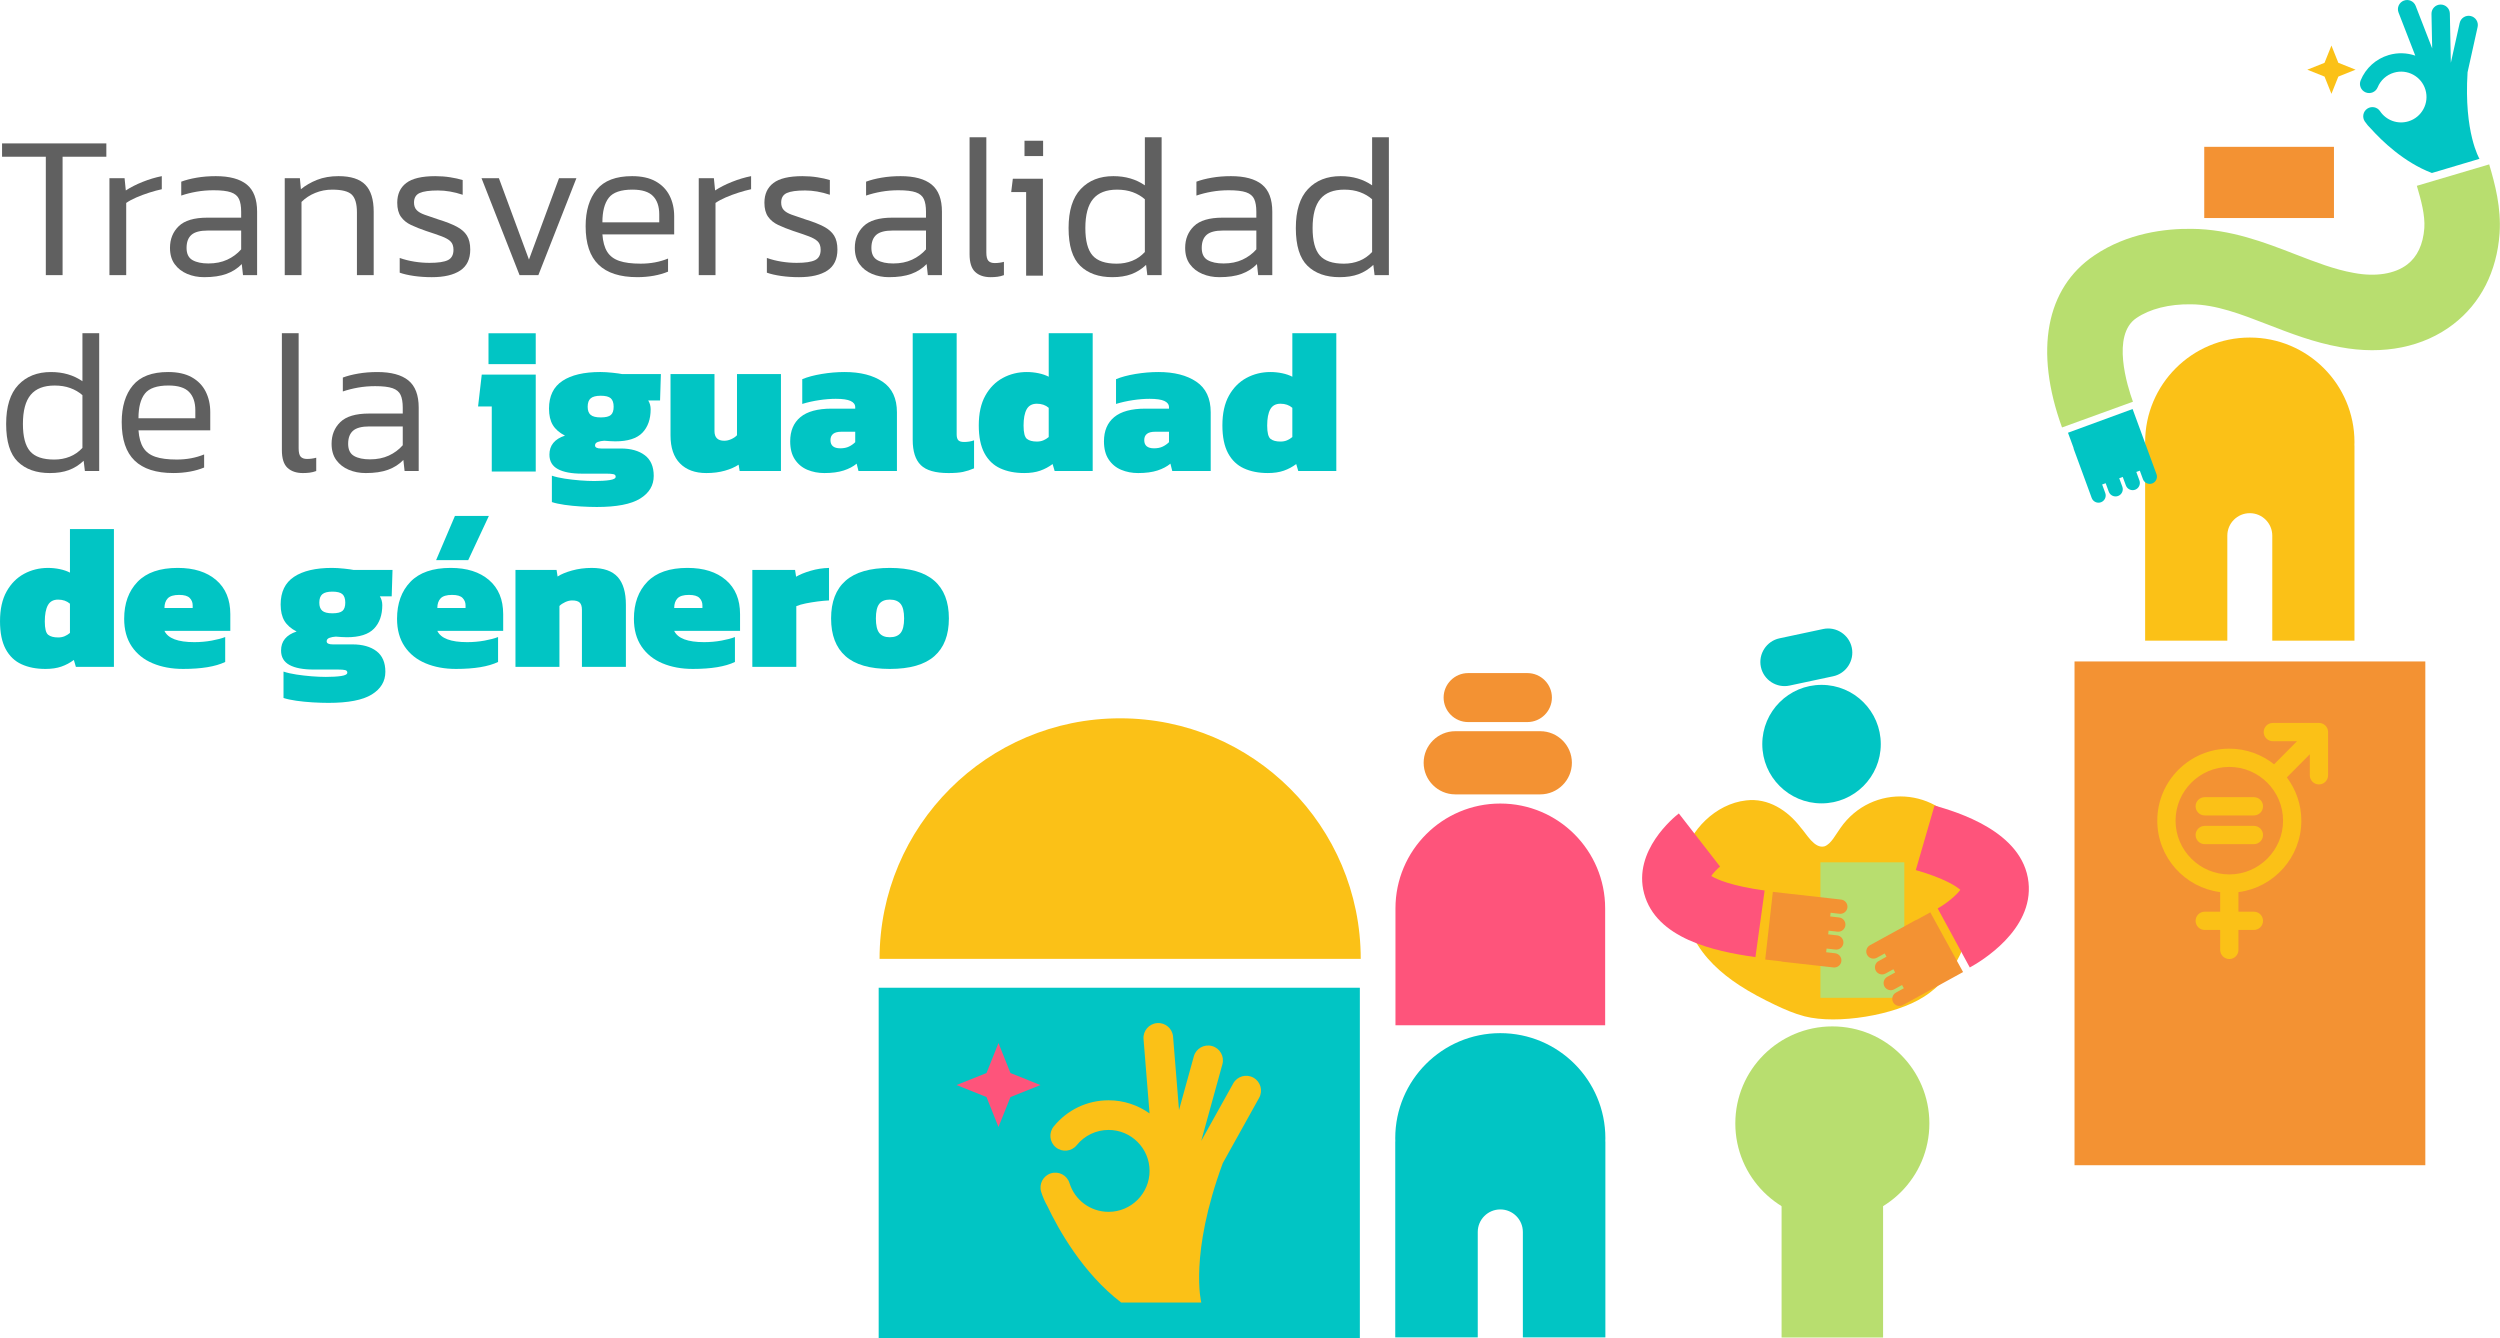 <svg xmlns="http://www.w3.org/2000/svg" xmlns:svg="http://www.w3.org/2000/svg" id="svg1" width="353.783" height="189.38" viewBox="0 0 353.783 189.38"><defs id="defs1"><clipPath clipPathUnits="userSpaceOnUse" id="clipPath111"><path d="M 0.504,0 H 612.283 V 858.898 H 0.504 Z" transform="translate(-283.546,-235.829)" id="path111"></path></clipPath><clipPath clipPathUnits="userSpaceOnUse" id="clipPath113"><path d="M 0.504,0 H 612.283 V 858.898 H 0.504 Z" transform="translate(-290.298,-235.829)" id="path113"></path></clipPath><clipPath clipPathUnits="userSpaceOnUse" id="clipPath115"><path d="M 0.504,0 H 612.283 V 858.898 H 0.504 Z" transform="translate(-300.805,-237.067)" id="path115"></path></clipPath><clipPath clipPathUnits="userSpaceOnUse" id="clipPath117"><path d="M 0.504,0 H 612.283 V 858.898 H 0.504 Z" transform="translate(-308.903,-235.829)" id="path117"></path></clipPath><clipPath clipPathUnits="userSpaceOnUse" id="clipPath119"><path d="M 0.504,0 H 612.283 V 858.898 H 0.504 Z" transform="translate(-324.512,-235.612)" id="path119"></path></clipPath><clipPath clipPathUnits="userSpaceOnUse" id="clipPath121"><path d="M 0.504,0 H 612.283 V 858.898 H 0.504 Z" transform="translate(-333.826,-235.829)" id="path121"></path></clipPath><clipPath clipPathUnits="userSpaceOnUse" id="clipPath123"><path d="M 0.504,0 H 612.283 V 858.898 H 0.504 Z" transform="translate(-342.618,-241.43)" id="path123"></path></clipPath><clipPath clipPathUnits="userSpaceOnUse" id="clipPath125"><path d="M 0.504,0 H 612.283 V 858.898 H 0.504 Z" transform="translate(-352.843,-235.829)" id="path125"></path></clipPath><clipPath clipPathUnits="userSpaceOnUse" id="clipPath127"><path d="M 0.504,0 H 612.283 V 858.898 H 0.504 Z" transform="translate(-363.482,-235.612)" id="path127"></path></clipPath><clipPath clipPathUnits="userSpaceOnUse" id="clipPath129"><path d="M 0.504,0 H 612.283 V 858.898 H 0.504 Z" transform="translate(-373.49,-237.067)" id="path129"></path></clipPath><clipPath clipPathUnits="userSpaceOnUse" id="clipPath131"><path d="M 0.504,0 H 612.283 V 858.898 H 0.504 Z" transform="translate(-383.823,-235.612)" id="path131"></path></clipPath><clipPath clipPathUnits="userSpaceOnUse" id="clipPath133"><path d="M 0.504,0 H 612.283 V 858.898 H 0.504 Z" transform="translate(2.5000001e-7,-3.5000001e-5)" id="path133"></path></clipPath><clipPath clipPathUnits="userSpaceOnUse" id="clipPath135"><path d="M 0.504,0 H 612.283 V 858.898 H 0.504 Z" transform="translate(-397.196,-237.045)" id="path135"></path></clipPath><clipPath clipPathUnits="userSpaceOnUse" id="clipPath137"><path d="M 0.504,0 H 612.283 V 858.898 H 0.504 Z" transform="translate(-408.551,-237.067)" id="path137"></path></clipPath><clipPath clipPathUnits="userSpaceOnUse" id="clipPath139"><path d="M 0.504,0 H 612.283 V 858.898 H 0.504 Z" transform="translate(-421.316,-237.045)" id="path139"></path></clipPath><clipPath clipPathUnits="userSpaceOnUse" id="clipPath141"><path d="M 0.504,0 H 612.283 V 858.898 H 0.504 Z" transform="translate(-284.436,-216.254)" id="path141"></path></clipPath><clipPath clipPathUnits="userSpaceOnUse" id="clipPath143"><path d="M 0.504,0 H 612.283 V 858.898 H 0.504 Z" transform="translate(-293.38,-220.64)" id="path143"></path></clipPath><clipPath clipPathUnits="userSpaceOnUse" id="clipPath145"><path d="M 0.504,0 H 612.283 V 858.898 H 0.504 Z" transform="translate(-310.835,-214.822)" id="path145"></path></clipPath><clipPath clipPathUnits="userSpaceOnUse" id="clipPath147"><path d="M 0.504,0 H 612.283 V 858.898 H 0.504 Z" transform="translate(-317.956,-216.276)" id="path147"></path></clipPath><clipPath clipPathUnits="userSpaceOnUse" id="clipPath149"><path d="M 0.504,0 H 612.283 V 858.898 H 0.504 Z" transform="translate(2.5000001e-7,-3.5000001e-5)" id="path149"></path></clipPath><clipPath clipPathUnits="userSpaceOnUse" id="clipPath151"><path d="M 0.504,0 H 612.283 V 858.898 H 0.504 Z" transform="translate(-342.444,-220.727)" id="path151"></path></clipPath><clipPath clipPathUnits="userSpaceOnUse" id="clipPath153"><path d="M 0.504,0 H 612.283 V 858.898 H 0.504 Z" transform="translate(-353.646,-214.822)" id="path153"></path></clipPath><clipPath clipPathUnits="userSpaceOnUse" id="clipPath155"><path d="M 0.504,0 H 612.283 V 858.898 H 0.504 Z" transform="translate(-367.866,-217.448)" id="path155"></path></clipPath><clipPath clipPathUnits="userSpaceOnUse" id="clipPath157"><path d="M 0.504,0 H 612.283 V 858.898 H 0.504 Z" transform="translate(-379.351,-214.822)" id="path157"></path></clipPath><clipPath clipPathUnits="userSpaceOnUse" id="clipPath159"><path d="M 0.504,0 H 612.283 V 858.898 H 0.504 Z" transform="translate(-388.729,-218.165)" id="path159"></path></clipPath><clipPath clipPathUnits="userSpaceOnUse" id="clipPath161"><path d="M 0.504,0 H 612.283 V 858.898 H 0.504 Z" transform="translate(-401.169,-217.448)" id="path161"></path></clipPath><clipPath clipPathUnits="userSpaceOnUse" id="clipPath163"><path d="M 0.504,0 H 612.283 V 858.898 H 0.504 Z" transform="translate(-414.586,-218.165)" id="path163"></path></clipPath><clipPath clipPathUnits="userSpaceOnUse" id="clipPath165"><path d="M 0.504,0 H 612.283 V 858.898 H 0.504 Z" transform="translate(-284.848,-197.375)" id="path165"></path></clipPath><clipPath clipPathUnits="userSpaceOnUse" id="clipPath167"><path d="M 0.504,0 H 612.283 V 858.898 H 0.504 Z" transform="translate(-296.137,-200.501)" id="path167"></path></clipPath><clipPath clipPathUnits="userSpaceOnUse" id="clipPath169"><path d="M 0.504,0 H 612.283 V 858.898 H 0.504 Z" transform="translate(-313.961,-199.936)" id="path169"></path></clipPath><clipPath clipPathUnits="userSpaceOnUse" id="clipPath171"><path d="M 0.504,0 H 612.283 V 858.898 H 0.504 Z" transform="translate(-325.098,-200.501)" id="path171"></path></clipPath><clipPath clipPathUnits="userSpaceOnUse" id="clipPath173"><path d="M 0.504,0 H 612.283 V 858.898 H 0.504 Z" transform="translate(-333.391,-194.248)" id="path173"></path></clipPath><clipPath clipPathUnits="userSpaceOnUse" id="clipPath175"><path d="M 0.504,0 H 612.283 V 858.898 H 0.504 Z" transform="translate(-350.238,-200.501)" id="path175"></path></clipPath><clipPath clipPathUnits="userSpaceOnUse" id="clipPath177"><path d="M 0.504,0 H 612.283 V 858.898 H 0.504 Z" transform="translate(-358.531,-194.248)" id="path177"></path></clipPath><clipPath clipPathUnits="userSpaceOnUse" id="clipPath179"><path d="M 0.504,0 H 612.283 V 858.898 H 0.504 Z" transform="translate(-373.121,-197.396)" id="path179"></path></clipPath><clipPath clipPathUnits="userSpaceOnUse" id="clipPath181"><path d="M 0.504,0 H 612.283 V 858.898 H 0.504 Z" transform="translate(-449.068,-144.225)" id="path181"></path></clipPath><clipPath clipPathUnits="userSpaceOnUse" id="clipPath183"><path d="M 0.504,0 H 612.283 V 858.898 H 0.504 Z" transform="translate(-440.795,-188.393)" id="path183"></path></clipPath><clipPath clipPathUnits="userSpaceOnUse" id="clipPath185"><path d="M 0.504,0 H 612.283 V 858.898 H 0.504 Z" transform="translate(-449.046,-156.213)" id="path185"></path></clipPath><clipPath clipPathUnits="userSpaceOnUse" id="clipPath187"><path d="M 0.504,0 H 612.283 V 858.898 H 0.504 Z" transform="translate(-442.163,-180.719)" id="path187"></path></clipPath><clipPath clipPathUnits="userSpaceOnUse" id="clipPath189"><path d="M 0.504,0 H 612.283 V 858.898 H 0.504 Z" transform="translate(-478.543,-123.07)" id="path189"></path></clipPath><clipPath clipPathUnits="userSpaceOnUse" id="clipPath191"><path d="M 0.504,0 H 612.283 V 858.898 H 0.504 Z" transform="translate(-487.222,-176.314)" id="path191"></path></clipPath><clipPath clipPathUnits="userSpaceOnUse" id="clipPath193"><path d="M 0.504,0 H 612.283 V 858.898 H 0.504 Z" transform="translate(-478.299,-186.052)" id="path193"></path></clipPath><clipPath clipPathUnits="userSpaceOnUse" id="clipPath195"><path d="M 0.504,0 H 612.283 V 858.898 H 0.504 Z" transform="translate(-473.249,-193.255)" id="path195"></path></clipPath><clipPath clipPathUnits="userSpaceOnUse" id="clipPath197"><path d="M 0.504,0 H 612.283 V 858.898 H 0.504 Z" transform="translate(2.5000001e-7,-3.5000001e-5)" id="path197"></path></clipPath><clipPath clipPathUnits="userSpaceOnUse" id="clipPath199"><path d="M 0.504,0 H 612.283 V 858.898 H 0.504 Z" transform="translate(-473.277,-162.349)" id="path199"></path></clipPath><clipPath clipPathUnits="userSpaceOnUse" id="clipPath201"><path d="M 0.504,0 H 612.283 V 858.898 H 0.504 Z" transform="translate(-459.945,-172.321)" id="path201"></path></clipPath><clipPath clipPathUnits="userSpaceOnUse" id="clipPath203"><path d="M 0.504,0 H 612.283 V 858.898 H 0.504 Z" transform="translate(-486.961,-170.357)" id="path203"></path></clipPath><clipPath clipPathUnits="userSpaceOnUse" id="clipPath205"><path d="M 0.504,0 H 612.283 V 858.898 H 0.504 Z" transform="translate(-477.152,-164.709)" id="path205"></path></clipPath><clipPath clipPathUnits="userSpaceOnUse" id="clipPath207"><path d="M 0.504,0 H 612.283 V 858.898 H 0.504 Z" transform="translate(-483.457,-145.795)" id="path207"></path></clipPath><clipPath clipPathUnits="userSpaceOnUse" id="clipPath209"><path d="M 0.504,0 H 612.283 V 858.898 H 0.504 Z" transform="translate(2.5000001e-7,-3.5000001e-5)" id="path209"></path></clipPath><clipPath clipPathUnits="userSpaceOnUse" id="clipPath211"><path d="M 0.504,0 H 612.283 V 858.898 H 0.504 Z" transform="translate(2.5000001e-7,-3.5000001e-5)" id="path211"></path></clipPath><clipPath clipPathUnits="userSpaceOnUse" id="clipPath213"><path d="M 0.504,0 H 612.283 V 858.898 H 0.504 Z" transform="translate(-372.034,-163.257)" id="path213"></path></clipPath><clipPath clipPathUnits="userSpaceOnUse" id="clipPath215"><path d="M 0.504,0 H 612.283 V 858.898 H 0.504 Z" transform="translate(-412.322,-148.513)" id="path215"></path></clipPath><clipPath clipPathUnits="userSpaceOnUse" id="clipPath217"><path d="M 0.504,0 H 612.283 V 858.898 H 0.504 Z" transform="translate(-528.575,-218.095)" id="path217"></path></clipPath><clipPath clipPathUnits="userSpaceOnUse" id="clipPath219"><path d="M 0.504,0 H 612.283 V 858.898 H 0.504 Z" transform="translate(2.5000001e-7,-3.5000001e-5)" id="path219"></path></clipPath><clipPath clipPathUnits="userSpaceOnUse" id="clipPath221"><path d="M 0.504,0 H 612.283 V 858.898 H 0.504 Z" transform="translate(-497.535,-219.661)" id="path221"></path></clipPath><clipPath clipPathUnits="userSpaceOnUse" id="clipPath223"><path d="M 0.504,0 H 612.283 V 858.898 H 0.504 Z" transform="translate(-500.685,-212.178)" id="path223"></path></clipPath><clipPath clipPathUnits="userSpaceOnUse" id="clipPath225"><path d="M 0.504,0 H 612.283 V 858.898 H 0.504 Z" transform="translate(-541.644,-262.168)" id="path225"></path></clipPath><clipPath clipPathUnits="userSpaceOnUse" id="clipPath227"><path d="M 0.504,0 H 612.283 V 858.898 H 0.504 Z" transform="translate(-526.861,-258.365)" id="path227"></path></clipPath><clipPath clipPathUnits="userSpaceOnUse" id="clipPath229"><path d="M 0.504,0 H 612.283 V 858.898 H 0.504 Z" transform="translate(-517.9,-180.423)" id="path229"></path></clipPath><clipPath clipPathUnits="userSpaceOnUse" id="clipPath231"><path d="M 0.504,0 H 612.283 V 858.898 H 0.504 Z" transform="translate(-517.9,-177.375)" id="path231"></path></clipPath><clipPath clipPathUnits="userSpaceOnUse" id="clipPath233"><path d="M 0.504,0 H 612.283 V 858.898 H 0.504 Z" transform="translate(-515.29,-172.223)" id="path233"></path></clipPath><clipPath clipPathUnits="userSpaceOnUse" id="clipPath235"><path d="M 0.504,0 H 612.283 V 858.898 H 0.504 Z" transform="translate(-385.928,-151.142)" id="path235"></path></clipPath></defs><g id="layer-MC0" transform="translate(-360.238,-780.486)"><path id="path110" d="m 0,0 v 12.57 h -4.646 v 1.411 H 6.426 V 12.57 H 1.78 V 0 Z" style="fill:#606060;fill-opacity:1;fill-rule:nonzero;stroke:none" transform="matrix(1.333,0,0,-1.333,366.722,819.42)" clip-path="url(#clipPath111)"></path><path id="path112" d="M 0,0 V 10.291 H 1.607 L 1.737,8.988 C 2.243,9.321 2.84,9.625 3.528,9.9 c 0.687,0.275 1.364,0.477 2.03,0.608 V 9.118 C 5.152,9.031 4.711,8.912 4.233,8.76 3.756,8.608 3.3,8.438 2.866,8.25 2.432,8.062 2.07,7.866 1.78,7.664 V 0 Z" style="fill:#606060;fill-opacity:1;fill-rule:nonzero;stroke:none" transform="matrix(1.333,0,0,-1.333,375.725,819.42)" clip-path="url(#clipPath113)"></path><path id="path114" d="m 0,0 c 0.752,0 1.418,0.134 1.997,0.402 0.579,0.267 1.071,0.633 1.477,1.096 v 1.997 h -3.539 c -0.811,0 -1.39,-0.152 -1.737,-0.456 -0.347,-0.304 -0.521,-0.767 -0.521,-1.389 0,-0.623 0.21,-1.053 0.63,-1.292 C -1.274,0.119 -0.709,0 0,0 m -0.456,-1.455 c -0.651,0 -1.252,0.116 -1.802,0.348 -0.55,0.231 -0.991,0.575 -1.324,1.031 -0.333,0.456 -0.5,1.031 -0.5,1.726 0,0.941 0.312,1.711 0.934,2.312 0.622,0.601 1.635,0.901 3.039,0.901 h 3.583 v 0.63 C 3.474,6.057 3.398,6.506 3.246,6.839 3.094,7.171 2.808,7.41 2.388,7.555 1.968,7.7 1.353,7.772 0.543,7.772 -0.08,7.772 -0.68,7.721 -1.259,7.62 -1.838,7.519 -2.381,7.381 -2.887,7.208 v 1.476 c 0.463,0.174 1.009,0.315 1.639,0.423 C -0.619,9.216 0.058,9.27 0.782,9.27 2.243,9.27 3.34,8.973 4.071,8.38 4.801,7.786 5.167,6.824 5.167,5.493 V -1.238 H 3.669 l -0.13,1.173 C 3.09,-0.529 2.547,-0.876 1.91,-1.107 1.273,-1.339 0.485,-1.455 -0.456,-1.455" style="fill:#606060;fill-opacity:1;fill-rule:nonzero;stroke:none" transform="matrix(1.333,0,0,-1.333,389.735,817.77)" clip-path="url(#clipPath115)"></path><path id="path116" d="M 0,0 V 10.291 H 1.607 L 1.715,9.118 c 0.492,0.405 1.067,0.738 1.726,0.999 0.658,0.26 1.415,0.391 2.269,0.391 1.302,0 2.25,-0.304 2.844,-0.912 C 9.147,8.988 9.444,8.033 9.444,6.73 V 0 H 7.664 V 6.665 C 7.664,7.562 7.483,8.188 7.121,8.543 6.759,8.897 6.064,9.075 5.037,9.075 4.4,9.075 3.799,8.959 3.235,8.727 2.67,8.496 2.185,8.177 1.78,7.772 V 0 Z" style="fill:#606060;fill-opacity:1;fill-rule:nonzero;stroke:none" transform="matrix(1.333,0,0,-1.333,400.532,819.42)" clip-path="url(#clipPath117)"></path><path id="path118" d="m 0,0 c -0.666,0 -1.299,0.043 -1.9,0.13 -0.6,0.087 -1.103,0.203 -1.508,0.348 v 1.563 c 0.491,-0.174 1.009,-0.304 1.552,-0.391 0.543,-0.087 1.082,-0.13 1.617,-0.13 0.912,0 1.563,0.097 1.954,0.293 0.391,0.195 0.586,0.561 0.586,1.096 0,0.391 -0.105,0.687 -0.315,0.89 C 1.777,4.002 1.458,4.183 1.031,4.342 0.604,4.501 0.058,4.689 -0.608,4.906 c -0.594,0.203 -1.122,0.413 -1.585,0.63 -0.463,0.217 -0.825,0.51 -1.085,0.879 -0.261,0.369 -0.391,0.865 -0.391,1.487 0,0.912 0.318,1.61 0.955,2.096 0.637,0.484 1.664,0.727 3.083,0.727 0.55,0 1.078,-0.04 1.585,-0.12 0.506,-0.079 0.948,-0.177 1.324,-0.293 V 8.749 C 2.366,9.053 1.491,9.205 0.651,9.205 c -0.897,0 -1.545,-0.09 -1.943,-0.271 -0.398,-0.181 -0.597,-0.518 -0.597,-1.01 0,-0.333 0.09,-0.597 0.272,-0.792 0.18,-0.196 0.463,-0.362 0.846,-0.5 C -0.387,6.495 0.109,6.325 0.716,6.122 1.512,5.876 2.156,5.623 2.649,5.362 3.141,5.102 3.502,4.783 3.734,4.407 3.965,4.031 4.081,3.539 4.081,2.931 4.081,1.918 3.727,1.176 3.018,0.706 2.308,0.235 1.303,0 0,0" style="fill:#606060;fill-opacity:1;fill-rule:nonzero;stroke:none" transform="matrix(1.333,0,0,-1.333,421.344,819.71)" clip-path="url(#clipPath119)"></path><path id="path120" d="m 0,0 -4.038,10.291 h 1.845 L 0.999,1.65 4.19,10.291 H 6.035 L 1.997,0 Z" style="fill:#606060;fill-opacity:1;fill-rule:nonzero;stroke:none" transform="matrix(1.333,0,0,-1.333,433.762,819.42)" clip-path="url(#clipPath121)"></path><path id="path122" d="M 0,0 H 6.035 V 0.847 C 6.035,1.686 5.815,2.334 5.373,2.79 4.932,3.246 4.204,3.474 3.191,3.474 1.961,3.474 1.121,3.184 0.673,2.605 0.224,2.026 0,1.158 0,0 m 3.712,-5.818 c -1.838,0 -3.213,0.441 -4.124,1.324 -0.912,0.883 -1.368,2.243 -1.368,4.081 0,1.65 0.394,2.949 1.183,3.897 0.789,0.948 2.037,1.422 3.745,1.422 1.013,0 1.849,-0.184 2.507,-0.553 C 6.314,3.984 6.806,3.477 7.132,2.833 7.457,2.189 7.62,1.462 7.62,0.651 V -1.281 H 0 c 0.058,-0.781 0.228,-1.397 0.51,-1.845 0.282,-0.449 0.709,-0.771 1.281,-0.966 0.572,-0.196 1.328,-0.293 2.269,-0.293 1.056,0 2.026,0.18 2.909,0.542 V -5.232 C 6.52,-5.42 6.017,-5.565 5.46,-5.666 4.903,-5.767 4.32,-5.818 3.712,-5.818" style="fill:#606060;fill-opacity:1;fill-rule:nonzero;stroke:none" transform="matrix(1.333,0,0,-1.333,445.486,811.952)" clip-path="url(#clipPath123)"></path><path id="path124" d="M 0,0 V 10.291 H 1.607 L 1.737,8.988 C 2.243,9.321 2.84,9.625 3.528,9.9 c 0.687,0.275 1.364,0.477 2.03,0.608 V 9.118 C 5.152,9.031 4.711,8.912 4.233,8.76 3.756,8.608 3.3,8.438 2.866,8.25 2.432,8.062 2.07,7.866 1.78,7.664 V 0 Z" style="fill:#606060;fill-opacity:1;fill-rule:nonzero;stroke:none" transform="matrix(1.333,0,0,-1.333,459.119,819.42)" clip-path="url(#clipPath125)"></path><path id="path126" d="m 0,0 c -0.666,0 -1.299,0.043 -1.9,0.13 -0.6,0.087 -1.103,0.203 -1.508,0.348 v 1.563 c 0.491,-0.174 1.009,-0.304 1.552,-0.391 0.543,-0.087 1.082,-0.13 1.617,-0.13 0.912,0 1.563,0.097 1.954,0.293 0.391,0.195 0.586,0.561 0.586,1.096 0,0.391 -0.105,0.687 -0.314,0.89 C 1.776,4.002 1.458,4.183 1.031,4.342 0.604,4.501 0.058,4.689 -0.608,4.906 c -0.594,0.203 -1.122,0.413 -1.585,0.63 -0.463,0.217 -0.825,0.51 -1.085,0.879 -0.261,0.369 -0.391,0.865 -0.391,1.487 0,0.912 0.318,1.61 0.955,2.096 0.637,0.484 1.665,0.727 3.083,0.727 0.55,0 1.078,-0.04 1.585,-0.12 0.506,-0.079 0.948,-0.177 1.324,-0.293 V 8.749 C 2.366,9.053 1.491,9.205 0.651,9.205 c -0.897,0 -1.545,-0.09 -1.943,-0.271 -0.398,-0.181 -0.597,-0.518 -0.597,-1.01 0,-0.333 0.09,-0.597 0.272,-0.792 0.18,-0.196 0.463,-0.362 0.846,-0.5 C -0.387,6.495 0.109,6.325 0.716,6.122 1.512,5.876 2.156,5.623 2.649,5.362 3.141,5.102 3.502,4.783 3.734,4.407 3.966,4.031 4.082,3.539 4.082,2.931 4.082,1.918 3.727,1.176 3.018,0.706 2.308,0.235 1.303,0 0,0" style="fill:#606060;fill-opacity:1;fill-rule:nonzero;stroke:none" transform="matrix(1.333,0,0,-1.333,473.303,819.71)" clip-path="url(#clipPath127)"></path><path id="path128" d="m 0,0 c 0.752,0 1.418,0.134 1.997,0.402 0.579,0.267 1.071,0.633 1.477,1.096 v 1.997 h -3.539 c -0.811,0 -1.39,-0.152 -1.737,-0.456 -0.347,-0.304 -0.521,-0.767 -0.521,-1.389 0,-0.623 0.21,-1.053 0.63,-1.292 C -1.274,0.119 -0.709,0 0,0 m -0.456,-1.455 c -0.651,0 -1.252,0.116 -1.802,0.348 -0.55,0.231 -0.991,0.575 -1.324,1.031 -0.333,0.456 -0.5,1.031 -0.5,1.726 0,0.941 0.312,1.711 0.934,2.312 0.622,0.601 1.635,0.901 3.039,0.901 h 3.583 v 0.63 C 3.474,6.057 3.398,6.506 3.246,6.839 3.094,7.171 2.808,7.41 2.388,7.555 1.968,7.7 1.353,7.772 0.543,7.772 -0.08,7.772 -0.68,7.721 -1.259,7.62 -1.838,7.519 -2.381,7.381 -2.887,7.208 v 1.476 c 0.463,0.174 1.009,0.315 1.639,0.423 C -0.619,9.216 0.058,9.27 0.782,9.27 2.243,9.27 3.34,8.973 4.071,8.38 4.801,7.786 5.167,6.824 5.167,5.493 V -1.238 H 3.669 l -0.13,1.173 C 3.09,-0.529 2.547,-0.876 1.91,-1.107 1.273,-1.339 0.485,-1.455 -0.456,-1.455" style="fill:#606060;fill-opacity:1;fill-rule:nonzero;stroke:none" transform="matrix(1.333,0,0,-1.333,486.648,817.77)" clip-path="url(#clipPath129)"></path><path id="path130" d="M 0,0 C -0.695,0 -1.241,0.185 -1.639,0.554 -2.037,0.923 -2.236,1.549 -2.236,2.432 V 14.85 h 1.78 V 2.627 c 0,-0.434 0.072,-0.731 0.217,-0.89 0.145,-0.16 0.369,-0.239 0.673,-0.239 0.333,0 0.659,0.043 0.977,0.13 V 0.217 C 1.18,0.13 0.948,0.073 0.716,0.043 0.485,0.015 0.246,0 0,0" style="fill:#606060;fill-opacity:1;fill-rule:nonzero;stroke:none" transform="matrix(1.333,0,0,-1.333,500.426,819.71)" clip-path="url(#clipPath131)"></path><path id="path132" d="m 387.514,250.158 h 1.976 v -1.628 h -1.976 z m 0.174,-14.329 v 8.88 h -1.585 l 0.173,1.411 h 3.192 v -10.291 z" style="fill:#606060;fill-opacity:1;fill-rule:nonzero;stroke:none" transform="matrix(1.333,0,0,-1.333,-11.339,1133.859)" clip-path="url(#clipPath133)"></path><path id="path134" d="M 0,0 C 0.593,0 1.143,0.101 1.65,0.304 2.156,0.506 2.605,0.818 2.996,1.237 V 6.839 C 2.634,7.157 2.207,7.407 1.715,7.588 1.223,7.769 0.666,7.859 0.043,7.859 c -1.143,0 -1.99,-0.329 -2.54,-0.988 -0.55,-0.659 -0.825,-1.69 -0.825,-3.093 0,-1.346 0.253,-2.313 0.76,-2.899 C -2.055,0.293 -1.202,0 0,0 m -0.456,-1.433 c -1.447,0 -2.583,0.402 -3.408,1.205 -0.825,0.803 -1.238,2.139 -1.238,4.006 0,1.852 0.431,3.234 1.292,4.146 0.861,0.912 2.015,1.368 3.463,1.368 1.288,0 2.402,-0.326 3.343,-0.977 v 5.102 h 1.78 V -1.216 H 3.257 L 3.126,-0.13 C 2.649,-0.579 2.124,-0.908 1.552,-1.118 0.98,-1.328 0.311,-1.433 -0.456,-1.433" style="fill:#606060;fill-opacity:1;fill-rule:nonzero;stroke:none" transform="matrix(1.333,0,0,-1.333,518.257,817.799)" clip-path="url(#clipPath135)"></path><path id="path136" d="m 0,0 c 0.752,0 1.418,0.134 1.997,0.402 0.579,0.267 1.071,0.633 1.477,1.096 v 1.997 h -3.539 c -0.811,0 -1.39,-0.152 -1.737,-0.456 -0.347,-0.304 -0.521,-0.767 -0.521,-1.389 0,-0.623 0.21,-1.053 0.63,-1.292 C -1.274,0.119 -0.709,0 0,0 m -0.456,-1.455 c -0.651,0 -1.252,0.116 -1.802,0.348 -0.55,0.231 -0.991,0.575 -1.324,1.031 -0.333,0.456 -0.5,1.031 -0.5,1.726 0,0.941 0.312,1.711 0.934,2.312 0.622,0.601 1.635,0.901 3.039,0.901 h 3.583 v 0.63 C 3.474,6.057 3.398,6.506 3.246,6.839 3.094,7.171 2.808,7.41 2.388,7.555 1.968,7.7 1.353,7.772 0.543,7.772 -0.08,7.772 -0.68,7.721 -1.259,7.62 -1.838,7.519 -2.381,7.381 -2.887,7.208 v 1.476 c 0.463,0.174 1.009,0.315 1.639,0.423 C -0.619,9.216 0.058,9.27 0.782,9.27 2.243,9.27 3.34,8.973 4.071,8.38 4.801,7.786 5.167,6.824 5.167,5.493 V -1.238 H 3.669 l -0.13,1.173 C 3.09,-0.529 2.547,-0.876 1.91,-1.107 1.273,-1.339 0.485,-1.455 -0.456,-1.455" style="fill:#606060;fill-opacity:1;fill-rule:nonzero;stroke:none" transform="matrix(1.333,0,0,-1.333,533.396,817.77)" clip-path="url(#clipPath137)"></path><path id="path138" d="M 0,0 C 0.593,0 1.143,0.101 1.65,0.304 2.156,0.506 2.605,0.818 2.996,1.237 V 6.839 C 2.634,7.157 2.207,7.407 1.715,7.588 1.223,7.769 0.666,7.859 0.043,7.859 c -1.143,0 -1.99,-0.329 -2.54,-0.988 -0.55,-0.659 -0.825,-1.69 -0.825,-3.093 0,-1.346 0.253,-2.313 0.76,-2.899 C -2.055,0.293 -1.202,0 0,0 m -0.456,-1.433 c -1.447,0 -2.583,0.402 -3.408,1.205 -0.825,0.803 -1.238,2.139 -1.238,4.006 0,1.852 0.431,3.234 1.292,4.146 0.861,0.912 2.015,1.368 3.463,1.368 1.288,0 2.402,-0.326 3.343,-0.977 v 5.102 h 1.78 V -1.216 H 3.257 L 3.126,-0.13 C 2.649,-0.579 2.124,-0.908 1.552,-1.118 0.98,-1.328 0.311,-1.433 -0.456,-1.433" style="fill:#606060;fill-opacity:1;fill-rule:nonzero;stroke:none" transform="matrix(1.333,0,0,-1.333,550.416,817.799)" clip-path="url(#clipPath139)"></path><path id="path140" d="M 0,0 C 0.593,0 1.143,0.101 1.65,0.304 2.156,0.506 2.605,0.818 2.996,1.238 V 6.839 C 2.634,7.157 2.207,7.407 1.715,7.588 1.223,7.769 0.666,7.859 0.043,7.859 c -1.143,0 -1.99,-0.329 -2.54,-0.988 -0.55,-0.659 -0.825,-1.69 -0.825,-3.093 0,-1.346 0.253,-2.313 0.76,-2.899 C -2.055,0.293 -1.202,0 0,0 m -0.456,-1.433 c -1.447,0 -2.583,0.402 -3.408,1.205 -0.825,0.803 -1.238,2.139 -1.238,4.006 0,1.852 0.431,3.234 1.292,4.146 0.861,0.912 2.015,1.368 3.463,1.368 1.288,0 2.402,-0.326 3.343,-0.977 v 5.102 h 1.78 V -1.216 H 3.257 L 3.126,-0.13 C 2.649,-0.579 2.124,-0.908 1.552,-1.118 0.98,-1.328 0.311,-1.433 -0.456,-1.433" style="fill:#606060;fill-opacity:1;fill-rule:nonzero;stroke:none" transform="matrix(1.333,0,0,-1.333,367.909,845.52)" clip-path="url(#clipPath141)"></path><path id="path142" d="M 0,0 H 6.035 V 0.847 C 6.035,1.686 5.815,2.334 5.373,2.79 4.932,3.246 4.204,3.474 3.191,3.474 1.961,3.474 1.121,3.184 0.673,2.605 0.224,2.026 0,1.158 0,0 m 3.712,-5.818 c -1.838,0 -3.213,0.441 -4.124,1.324 -0.912,0.883 -1.368,2.243 -1.368,4.081 0,1.65 0.394,2.949 1.183,3.897 0.789,0.948 2.037,1.422 3.745,1.422 1.013,0 1.849,-0.184 2.507,-0.553 C 6.314,3.984 6.806,3.477 7.132,2.833 7.457,2.189 7.62,1.462 7.62,0.651 V -1.281 H 0 c 0.058,-0.781 0.228,-1.397 0.51,-1.845 0.282,-0.449 0.709,-0.771 1.281,-0.966 0.572,-0.196 1.328,-0.293 2.269,-0.293 1.056,0 2.026,0.18 2.909,0.542 V -5.232 C 6.52,-5.42 6.017,-5.565 5.46,-5.666 4.903,-5.767 4.32,-5.818 3.712,-5.818" style="fill:#606060;fill-opacity:1;fill-rule:nonzero;stroke:none" transform="matrix(1.333,0,0,-1.333,379.835,839.672)" clip-path="url(#clipPath143)"></path><path id="path144" d="M 0,0 C -0.695,0 -1.241,0.185 -1.639,0.554 -2.037,0.923 -2.236,1.549 -2.236,2.432 V 14.85 h 1.78 V 2.627 c 0,-0.434 0.072,-0.731 0.217,-0.89 0.145,-0.16 0.369,-0.239 0.673,-0.239 0.333,0 0.659,0.043 0.977,0.13 V 0.217 C 1.18,0.13 0.948,0.073 0.716,0.043 0.485,0.015 0.246,0 0,0" style="fill:#606060;fill-opacity:1;fill-rule:nonzero;stroke:none" transform="matrix(1.333,0,0,-1.333,403.108,847.43)" clip-path="url(#clipPath145)"></path><path id="path146" d="m 0,0 c 0.752,0 1.418,0.134 1.997,0.402 0.579,0.267 1.071,0.633 1.477,1.096 v 1.997 h -3.539 c -0.811,0 -1.39,-0.152 -1.737,-0.456 -0.347,-0.304 -0.521,-0.767 -0.521,-1.389 0,-0.623 0.21,-1.053 0.63,-1.292 C -1.274,0.119 -0.709,0 0,0 m -0.456,-1.455 c -0.651,0 -1.252,0.116 -1.802,0.348 -0.55,0.231 -0.991,0.575 -1.324,1.031 -0.333,0.456 -0.499,1.031 -0.499,1.726 0,0.941 0.311,1.711 0.933,2.312 0.622,0.601 1.635,0.901 3.039,0.901 h 3.583 v 0.63 C 3.474,6.057 3.398,6.506 3.246,6.839 3.094,7.171 2.808,7.41 2.388,7.555 1.968,7.7 1.353,7.772 0.543,7.772 -0.08,7.772 -0.68,7.721 -1.259,7.62 -1.838,7.519 -2.381,7.381 -2.887,7.208 v 1.476 c 0.463,0.174 1.009,0.315 1.639,0.423 0.629,0.109 1.306,0.163 2.03,0.163 1.461,0 2.558,-0.297 3.289,-0.89 0.73,-0.594 1.096,-1.556 1.096,-2.887 v -6.73 H 3.669 l -0.13,1.172 C 3.09,-0.529 2.547,-0.876 1.91,-1.107 1.273,-1.339 0.485,-1.455 -0.456,-1.455" style="fill:#606060;fill-opacity:1;fill-rule:nonzero;stroke:none" transform="matrix(1.333,0,0,-1.333,412.602,845.491)" clip-path="url(#clipPath147)"></path><path id="path148" d="m 330.612,229.715 h 5.015 v -3.278 h -5.015 z m 0.347,-14.676 v 6.903 h -1.454 l 0.391,3.387 h 5.731 v -10.29 z" style="fill:#01c5c4;fill-opacity:1;fill-rule:nonzero;stroke:none" transform="matrix(1.333,0,0,-1.333,-11.339,1133.859)" clip-path="url(#clipPath149)"></path><path id="path150" d="M 0,0 C 0.521,0 0.879,0.087 1.075,0.261 1.27,0.434 1.368,0.724 1.368,1.129 1.368,1.549 1.266,1.849 1.064,2.03 0.861,2.211 0.507,2.301 0,2.301 -0.492,2.301 -0.847,2.211 -1.064,2.03 -1.281,1.849 -1.389,1.549 -1.389,1.129 -1.389,0.738 -1.285,0.452 -1.075,0.271 -0.865,0.09 -0.507,0 0,0 m -0.412,-9.509 c -0.507,0 -1.068,0.018 -1.683,0.054 -0.615,0.037 -1.198,0.095 -1.748,0.174 -0.55,0.08 -0.998,0.177 -1.346,0.293 v 2.801 c 0.391,-0.131 0.85,-0.235 1.379,-0.315 0.528,-0.08 1.067,-0.141 1.617,-0.185 0.55,-0.043 1.05,-0.065 1.498,-0.065 0.666,0 1.212,0.033 1.639,0.098 0.427,0.065 0.641,0.184 0.641,0.358 0,0.145 -0.08,0.236 -0.239,0.271 -0.159,0.037 -0.405,0.055 -0.738,0.055 h -2.584 c -1.129,0 -1.99,0.163 -2.583,0.488 -0.594,0.326 -0.89,0.836 -0.89,1.531 0,0.984 0.55,1.657 1.65,2.019 -0.594,0.304 -1.024,0.68 -1.292,1.129 -0.268,0.448 -0.402,1.027 -0.402,1.737 0,1.331 0.474,2.312 1.422,2.941 0.948,0.63 2.291,0.945 4.028,0.945 0.376,0 0.803,-0.026 1.28,-0.076 C 1.715,4.693 2.055,4.646 2.258,4.603 H 6.383 L 6.296,1.802 H 5.037 C 5.21,1.527 5.297,1.216 5.297,0.868 5.297,-0.188 5.004,-1.02 4.418,-1.628 3.832,-2.236 2.873,-2.54 1.541,-2.54 c -0.173,0 -0.369,0.007 -0.586,0.022 -0.217,0.014 -0.412,0.028 -0.586,0.043 -0.26,-0.015 -0.488,-0.058 -0.684,-0.13 -0.195,-0.073 -0.293,-0.196 -0.293,-0.369 0,-0.217 0.217,-0.326 0.651,-0.326 h 2.085 c 1.071,0 1.921,-0.239 2.551,-0.716 0.629,-0.478 0.944,-1.209 0.944,-2.193 0,-1.013 -0.481,-1.816 -1.444,-2.41 -0.963,-0.593 -2.493,-0.89 -4.591,-0.89" style="fill:#01c5c4;fill-opacity:1;fill-rule:nonzero;stroke:none" transform="matrix(1.333,0,0,-1.333,445.253,839.556)" clip-path="url(#clipPath151)"></path><path id="path152" d="m 0,0 c -1.187,0 -2.117,0.34 -2.79,1.02 -0.673,0.681 -1.009,1.672 -1.009,2.975 v 6.513 H 0.868 V 4.451 C 0.868,3.77 1.216,3.43 1.91,3.43 c 0.246,0 0.496,0.058 0.75,0.174 0.253,0.116 0.452,0.253 0.597,0.412 v 6.492 H 7.924 V 0.217 H 3.539 L 3.43,0.89 C 3.039,0.63 2.551,0.416 1.965,0.25 1.379,0.083 0.724,0 0,0" style="fill:#01c5c4;fill-opacity:1;fill-rule:nonzero;stroke:none" transform="matrix(1.333,0,0,-1.333,460.19,847.43)" clip-path="url(#clipPath153)"></path><path id="path154" d="M 0,0 C 0.362,0 0.669,0.061 0.923,0.185 1.176,0.307 1.397,0.463 1.585,0.651 V 1.759 H 0.109 C -0.659,1.759 -1.042,1.462 -1.042,0.868 -1.042,0.289 -0.695,0 0,0 m -1.693,-2.627 c -0.652,0 -1.252,0.116 -1.802,0.347 -0.551,0.232 -0.992,0.597 -1.325,1.097 -0.333,0.499 -0.499,1.14 -0.499,1.921 0,1.115 0.362,1.972 1.086,2.573 0.723,0.6 1.83,0.901 3.321,0.901 h 2.497 v 0.152 c 0,0.289 -0.163,0.51 -0.489,0.662 -0.325,0.152 -0.85,0.228 -1.574,0.228 -0.55,0 -1.139,-0.047 -1.769,-0.141 -0.63,-0.095 -1.227,-0.228 -1.791,-0.402 v 2.627 c 0.55,0.231 1.237,0.416 2.062,0.554 0.825,0.137 1.636,0.206 2.432,0.206 1.679,0 3.025,-0.344 4.038,-1.031 1.013,-0.688 1.52,-1.77 1.52,-3.246 V -2.41 H 1.932 L 1.737,-1.628 C 1.375,-1.932 0.915,-2.175 0.358,-2.356 -0.199,-2.536 -0.883,-2.627 -1.693,-2.627" style="fill:#01c5c4;fill-opacity:1;fill-rule:nonzero;stroke:none" transform="matrix(1.333,0,0,-1.333,479.15,843.928)" clip-path="url(#clipPath155)"></path><path id="path156" d="m 0,0 c -1.389,0 -2.37,0.282 -2.942,0.847 -0.572,0.564 -0.857,1.454 -0.857,2.67 V 14.85 H 0.868 V 4.103 C 0.868,3.814 0.926,3.607 1.042,3.484 1.158,3.361 1.36,3.3 1.65,3.3 c 0.188,0 0.372,0.014 0.554,0.043 0.18,0.029 0.35,0.073 0.51,0.131 V 0.499 C 2.308,0.326 1.914,0.199 1.531,0.119 1.147,0.04 0.637,0 0,0" style="fill:#01c5c4;fill-opacity:1;fill-rule:nonzero;stroke:none" transform="matrix(1.333,0,0,-1.333,494.462,847.43)" clip-path="url(#clipPath157)"></path><path id="path158" d="M 0,0 C 0.261,0 0.492,0.043 0.695,0.13 0.897,0.217 1.086,0.333 1.259,0.478 V 3.582 C 0.926,3.872 0.506,4.016 0,4.016 -0.507,4.016 -0.868,3.817 -1.086,3.419 -1.303,3.021 -1.411,2.446 -1.411,1.693 -1.411,0.941 -1.292,0.47 -1.053,0.282 -0.814,0.094 -0.463,0 0,0 m -1.346,-3.343 c -0.97,0 -1.817,0.166 -2.54,0.499 -0.724,0.333 -1.285,0.872 -1.683,1.617 -0.398,0.746 -0.597,1.726 -0.597,2.942 0,1.274 0.232,2.326 0.695,3.159 0.463,0.832 1.082,1.458 1.856,1.878 0.774,0.419 1.625,0.629 2.551,0.629 0.42,0 0.836,-0.043 1.249,-0.13 0.412,-0.087 0.77,-0.21 1.074,-0.369 v 4.624 H 5.927 V -3.126 H 1.889 L 1.672,-2.388 C 1.266,-2.692 0.825,-2.927 0.347,-3.094 -0.13,-3.26 -0.695,-3.343 -1.346,-3.343" style="fill:#01c5c4;fill-opacity:1;fill-rule:nonzero;stroke:none" transform="matrix(1.333,0,0,-1.333,506.967,842.972)" clip-path="url(#clipPath159)"></path><path id="path160" d="M 0,0 C 0.362,0 0.669,0.061 0.923,0.185 1.176,0.307 1.397,0.463 1.585,0.651 V 1.759 H 0.109 C -0.659,1.759 -1.042,1.462 -1.042,0.868 -1.042,0.289 -0.695,0 0,0 m -1.693,-2.627 c -0.652,0 -1.252,0.116 -1.802,0.347 -0.551,0.232 -0.992,0.597 -1.325,1.097 -0.333,0.499 -0.499,1.14 -0.499,1.921 0,1.115 0.362,1.972 1.086,2.573 0.723,0.6 1.83,0.901 3.321,0.901 h 2.497 v 0.152 c 0,0.289 -0.163,0.51 -0.489,0.662 -0.325,0.152 -0.85,0.228 -1.574,0.228 -0.55,0 -1.139,-0.047 -1.769,-0.141 -0.63,-0.095 -1.227,-0.228 -1.791,-0.402 v 2.627 c 0.55,0.231 1.237,0.416 2.062,0.554 0.825,0.137 1.636,0.206 2.432,0.206 1.679,0 3.025,-0.344 4.038,-1.031 1.013,-0.688 1.52,-1.77 1.52,-3.246 V -2.41 H 1.932 L 1.737,-1.628 C 1.375,-1.932 0.915,-2.175 0.358,-2.356 -0.199,-2.536 -0.883,-2.627 -1.693,-2.627" style="fill:#01c5c4;fill-opacity:1;fill-rule:nonzero;stroke:none" transform="matrix(1.333,0,0,-1.333,523.553,843.928)" clip-path="url(#clipPath161)"></path><path id="path162" d="M 0,0 C 0.261,0 0.492,0.043 0.695,0.13 0.897,0.217 1.086,0.333 1.259,0.478 V 3.582 C 0.926,3.872 0.506,4.016 0,4.016 -0.507,4.016 -0.868,3.817 -1.085,3.419 -1.303,3.021 -1.411,2.446 -1.411,1.693 -1.411,0.941 -1.292,0.47 -1.053,0.282 -0.814,0.094 -0.463,0 0,0 m -1.346,-3.343 c -0.97,0 -1.817,0.166 -2.54,0.499 -0.724,0.333 -1.285,0.872 -1.683,1.617 -0.398,0.746 -0.597,1.726 -0.597,2.942 0,1.274 0.232,2.326 0.695,3.159 0.463,0.832 1.082,1.458 1.856,1.878 0.774,0.419 1.625,0.629 2.551,0.629 0.42,0 0.836,-0.043 1.249,-0.13 0.412,-0.087 0.77,-0.21 1.074,-0.369 v 4.624 H 5.927 V -3.126 H 1.889 L 1.672,-2.388 C 1.266,-2.692 0.825,-2.927 0.347,-3.094 -0.13,-3.26 -0.695,-3.343 -1.346,-3.343" style="fill:#01c5c4;fill-opacity:1;fill-rule:nonzero;stroke:none" transform="matrix(1.333,0,0,-1.333,541.442,842.972)" clip-path="url(#clipPath163)"></path><path id="path164" d="M 0,0 C 0.261,0 0.492,0.043 0.695,0.13 0.897,0.217 1.086,0.333 1.259,0.478 V 3.582 C 0.926,3.872 0.506,4.016 0,4.016 -0.507,4.016 -0.868,3.817 -1.085,3.419 -1.303,3.021 -1.411,2.446 -1.411,1.693 -1.411,0.941 -1.292,0.47 -1.053,0.282 -0.814,0.094 -0.463,0 0,0 m -1.346,-3.343 c -0.97,0 -1.817,0.166 -2.54,0.499 -0.724,0.333 -1.285,0.872 -1.683,1.617 -0.398,0.746 -0.597,1.726 -0.597,2.942 0,1.274 0.232,2.326 0.695,3.159 0.463,0.832 1.082,1.458 1.856,1.878 0.774,0.419 1.625,0.629 2.551,0.629 0.42,0 0.836,-0.043 1.249,-0.13 0.412,-0.087 0.77,-0.21 1.074,-0.369 v 4.624 H 5.927 V -3.126 H 1.889 L 1.672,-2.388 C 1.266,-2.692 0.825,-2.928 0.347,-3.094 -0.13,-3.26 -0.695,-3.343 -1.346,-3.343" style="fill:#01c5c4;fill-opacity:1;fill-rule:nonzero;stroke:none" transform="matrix(1.333,0,0,-1.333,368.459,870.693)" clip-path="url(#clipPath165)"></path><path id="path166" d="M 0,0 H 2.996 V 0.282 C 2.996,0.586 2.891,0.847 2.681,1.064 2.471,1.281 2.098,1.389 1.563,1.389 0.984,1.389 0.579,1.266 0.347,1.02 0.116,0.774 0,0.434 0,0 m 1.976,-6.47 c -1.202,0 -2.277,0.2 -3.224,0.597 -0.948,0.398 -1.69,0.995 -2.226,1.791 -0.535,0.796 -0.803,1.773 -0.803,2.931 0,1.636 0.474,2.945 1.422,3.93 0.948,0.984 2.37,1.476 4.266,1.476 1.722,0 3.083,-0.431 4.082,-1.292 C 6.491,2.102 6.991,0.897 6.991,-0.651 V -2.432 H 0 c 0.376,-0.796 1.433,-1.194 3.17,-1.194 0.636,0 1.251,0.055 1.845,0.163 0.593,0.109 1.071,0.235 1.433,0.38 V -5.731 C 5.42,-6.224 3.93,-6.47 1.976,-6.47" style="fill:#01c5c4;fill-opacity:1;fill-rule:nonzero;stroke:none" transform="matrix(1.333,0,0,-1.333,383.511,866.524)" clip-path="url(#clipPath167)"></path><path id="path168" d="M 0,0 C 0.521,0 0.879,0.087 1.075,0.261 1.27,0.434 1.368,0.724 1.368,1.129 1.368,1.549 1.266,1.849 1.064,2.03 0.861,2.211 0.506,2.301 0,2.301 -0.492,2.301 -0.847,2.211 -1.064,2.03 -1.281,1.849 -1.389,1.549 -1.389,1.129 -1.389,0.738 -1.285,0.452 -1.075,0.271 -0.865,0.09 -0.507,0 0,0 m -0.413,-9.509 c -0.506,0 -1.067,0.018 -1.682,0.054 -0.615,0.037 -1.198,0.095 -1.748,0.174 -0.55,0.08 -0.998,0.177 -1.346,0.293 v 2.801 c 0.391,-0.131 0.85,-0.235 1.379,-0.315 0.528,-0.08 1.067,-0.141 1.617,-0.185 0.55,-0.043 1.049,-0.065 1.498,-0.065 0.666,0 1.212,0.033 1.639,0.098 0.427,0.065 0.641,0.184 0.641,0.358 0,0.145 -0.08,0.235 -0.239,0.271 -0.159,0.037 -0.405,0.055 -0.738,0.055 h -2.584 c -1.129,0 -1.99,0.163 -2.583,0.488 -0.594,0.326 -0.89,0.836 -0.89,1.531 0,0.984 0.55,1.657 1.65,2.019 -0.594,0.304 -1.024,0.68 -1.292,1.129 -0.268,0.448 -0.402,1.027 -0.402,1.737 0,1.331 0.474,2.312 1.422,2.941 0.948,0.63 2.291,0.945 4.028,0.945 0.376,0 0.803,-0.026 1.28,-0.076 C 1.715,4.693 2.055,4.646 2.258,4.603 H 6.383 L 6.296,1.802 H 5.037 C 5.21,1.527 5.297,1.216 5.297,0.868 5.297,-0.188 5.004,-1.02 4.418,-1.628 3.832,-2.236 2.873,-2.54 1.541,-2.54 c -0.173,0 -0.369,0.007 -0.586,0.022 -0.217,0.014 -0.412,0.028 -0.586,0.043 -0.26,-0.015 -0.488,-0.058 -0.684,-0.13 -0.195,-0.073 -0.293,-0.196 -0.293,-0.369 0,-0.217 0.217,-0.326 0.651,-0.326 h 2.085 c 1.07,0 1.921,-0.239 2.551,-0.716 0.629,-0.478 0.944,-1.209 0.944,-2.193 0,-1.013 -0.481,-1.816 -1.444,-2.41 -0.963,-0.593 -2.493,-0.89 -4.592,-0.89" style="fill:#01c5c4;fill-opacity:1;fill-rule:nonzero;stroke:none" transform="matrix(1.333,0,0,-1.333,407.276,867.277)" clip-path="url(#clipPath169)"></path><path id="path170" d="M 0,0 H 2.996 V 0.282 C 2.996,0.586 2.891,0.847 2.681,1.064 2.471,1.281 2.098,1.389 1.563,1.389 0.984,1.389 0.579,1.266 0.347,1.02 0.116,0.774 0,0.434 0,0 M -0.13,5.08 1.867,9.77 H 5.471 L 3.278,5.08 Z M 1.976,-6.47 c -1.202,0 -2.277,0.2 -3.224,0.597 -0.948,0.398 -1.69,0.995 -2.226,1.791 -0.535,0.796 -0.803,1.773 -0.803,2.931 0,1.636 0.474,2.945 1.422,3.93 0.948,0.984 2.37,1.476 4.266,1.476 1.722,0 3.083,-0.431 4.082,-1.292 C 6.491,2.102 6.991,0.897 6.991,-0.651 V -2.432 H 0 c 0.376,-0.796 1.433,-1.194 3.17,-1.194 0.636,0 1.251,0.055 1.845,0.163 0.593,0.109 1.071,0.235 1.433,0.38 V -5.731 C 5.42,-6.224 3.93,-6.47 1.976,-6.47" style="fill:#01c5c4;fill-opacity:1;fill-rule:nonzero;stroke:none" transform="matrix(1.333,0,0,-1.333,422.126,866.524)" clip-path="url(#clipPath171)"></path><path id="path172" d="M 0,0 V 10.291 H 4.364 L 4.472,9.596 c 0.377,0.246 0.89,0.459 1.542,0.64 0.651,0.181 1.346,0.272 2.084,0.272 1.259,0 2.178,-0.323 2.757,-0.966 C 11.434,8.897 11.723,7.917 11.723,6.6 V 0 H 7.056 v 6.057 c 0,0.362 -0.08,0.619 -0.239,0.771 C 6.658,6.98 6.39,7.056 6.014,7.056 5.782,7.056 5.54,6.998 5.286,6.882 5.033,6.766 4.827,6.629 4.668,6.47 V 0 Z" style="fill:#01c5c4;fill-opacity:1;fill-rule:nonzero;stroke:none" transform="matrix(1.333,0,0,-1.333,433.183,874.861)" clip-path="url(#clipPath173)"></path><path id="path174" d="M 0,0 H 2.996 V 0.282 C 2.996,0.586 2.891,0.847 2.681,1.064 2.471,1.281 2.098,1.389 1.563,1.389 0.984,1.389 0.579,1.266 0.347,1.02 0.116,0.774 0,0.434 0,0 m 1.976,-6.47 c -1.202,0 -2.277,0.2 -3.224,0.597 -0.948,0.398 -1.69,0.995 -2.226,1.791 -0.535,0.796 -0.803,1.773 -0.803,2.931 0,1.636 0.474,2.945 1.422,3.93 0.948,0.984 2.37,1.476 4.266,1.476 1.722,0 3.083,-0.431 4.082,-1.292 C 6.491,2.102 6.991,0.897 6.991,-0.651 V -2.432 H 0 c 0.376,-0.796 1.433,-1.194 3.17,-1.194 0.636,0 1.251,0.055 1.845,0.163 0.593,0.109 1.071,0.235 1.433,0.38 V -5.731 C 5.42,-6.224 3.93,-6.47 1.976,-6.47" style="fill:#01c5c4;fill-opacity:1;fill-rule:nonzero;stroke:none" transform="matrix(1.333,0,0,-1.333,455.646,866.524)" clip-path="url(#clipPath175)"></path><path id="path176" d="M 0,0 V 10.291 H 4.537 L 4.646,9.574 c 0.391,0.232 0.904,0.442 1.541,0.63 0.637,0.188 1.288,0.289 1.954,0.304 V 7.056 C 7.779,7.041 7.378,7.005 6.936,6.947 6.495,6.889 6.075,6.82 5.677,6.741 5.279,6.661 4.942,6.564 4.668,6.448 V 0 Z" style="fill:#01c5c4;fill-opacity:1;fill-rule:nonzero;stroke:none" transform="matrix(1.333,0,0,-1.333,466.703,874.861)" clip-path="url(#clipPath177)"></path><path id="path178" d="M 0,0 C 0.521,0 0.904,0.152 1.151,0.456 1.397,0.76 1.52,1.273 1.52,1.997 1.52,2.721 1.397,3.235 1.151,3.539 0.904,3.843 0.521,3.995 0,3.995 -0.507,3.995 -0.879,3.843 -1.118,3.539 -1.357,3.235 -1.476,2.721 -1.476,1.997 -1.476,1.273 -1.357,0.76 -1.118,0.456 -0.879,0.152 -0.507,0 0,0 m 0,-3.365 c -2.113,0 -3.68,0.452 -4.7,1.357 -1.021,0.904 -1.531,2.239 -1.531,4.005 0,1.766 0.514,3.101 1.542,4.006 C -3.662,6.907 -2.099,7.36 0,7.36 2.113,7.36 3.687,6.907 4.722,6.003 5.757,5.098 6.274,3.763 6.274,1.997 6.274,0.231 5.76,-1.104 4.733,-2.008 3.705,-2.913 2.128,-3.365 0,-3.365" style="fill:#01c5c4;fill-opacity:1;fill-rule:nonzero;stroke:none" transform="matrix(1.333,0,0,-1.333,486.155,870.664)" clip-path="url(#clipPath179)"></path><path id="path180" d="m 0,0 c 0,6.16 -4.994,11.154 -11.154,11.154 -6.159,0 -11.153,-4.994 -11.153,-11.154 0,-0.115 0.005,-0.228 0.009,-0.342 h -0.009 v -20.802 h 8.759 v 3.935 6.316 0.937 c 0,1.323 1.072,2.395 2.394,2.395 1.323,0 2.395,-1.072 2.395,-2.395 v -0.937 -6.316 -3.935 H 0 V -0.342 H -0.009 C -0.005,-0.228 0,-0.115 0,0" style="fill:#01c5c4;fill-opacity:1;fill-rule:nonzero;stroke:none" transform="matrix(1.333,0,0,-1.333,587.419,941.558)" clip-path="url(#clipPath181)"></path><path id="path182" d="m 0,0 h -6.297 c -1.43,0 -2.6,1.17 -2.6,2.6 0,1.43 1.17,2.6 2.6,2.6 H 0 C 1.43,5.2 2.6,4.03 2.6,2.6 2.6,1.17 1.43,0 0,0" style="fill:#f39233;fill-opacity:1;fill-rule:nonzero;stroke:none" transform="matrix(1.333,0,0,-1.333,576.388,882.668)" clip-path="url(#clipPath183)"></path><path id="path184" d="m 0,0 h -22.261 v 12.408 c 0,6.147 4.983,11.131 11.13,11.131 v 0 C -4.983,23.539 0,18.555 0,12.408 Z" style="fill:#fe547b;fill-opacity:1;fill-rule:nonzero;stroke:none" transform="matrix(1.333,0,0,-1.333,587.389,925.575)" clip-path="url(#clipPath185)"></path><path id="path186" d="m 0,0 h -9.032 c -1.844,0 -3.353,1.509 -3.353,3.353 0,1.844 1.509,3.353 3.353,3.353 H 0 C 1.844,6.706 3.353,5.197 3.353,3.353 3.353,1.509 1.844,0 0,0" style="fill:#f39233;fill-opacity:1;fill-rule:nonzero;stroke:none" transform="matrix(1.333,0,0,-1.333,578.212,892.9)" clip-path="url(#clipPath187)"></path><path id="path188" d="M 0,0 V 14.254 H -0.004 C -0.003,14.332 0,14.41 0,14.489 c 0,4.221 -2.412,7.643 -5.387,7.643 -2.976,0 -5.388,-3.422 -5.388,-7.643 0,-0.079 0.003,-0.157 0.004,-0.235 h -0.004 V 0" style="fill:#b8de6f;fill-opacity:1;fill-rule:nonzero;stroke:none" transform="matrix(1.333,0,0,-1.333,626.719,969.766)" clip-path="url(#clipPath189)"></path><path id="path190" d="m 0,0 c -2.723,5.198 -9.867,5.654 -13.218,0.821 -0.479,-0.649 -0.969,-1.684 -1.685,-1.934 -1.07,-0.28 -1.901,1.319 -2.528,2.006 -1.397,1.826 -3.459,3.158 -5.797,2.871 -3.24,-0.366 -6,-3.162 -6.74,-6.274 -0.526,-2.654 -0.012,-5.956 1.202,-8.361 1.083,-2.089 2.87,-3.709 4.821,-4.984 1.204,-0.788 2.476,-1.454 3.769,-2.074 1.022,-0.486 2.065,-0.944 3.164,-1.228 3.469,-0.895 9.601,0.115 12.625,2.055 3.51,2.177 5.076,6.39 5.371,10.366 0.173,2.259 0.07,4.704 -0.972,6.713 z" style="fill:#fbc117;fill-opacity:1;fill-rule:nonzero;stroke:none" transform="matrix(1.333,0,0,-1.333,638.291,898.773)" clip-path="url(#clipPath191)"></path><path id="path192" d="m 0,0 c 0,-3.474 -2.816,-6.29 -6.29,-6.29 -3.474,0 -6.29,2.816 -6.29,6.29 0,3.474 2.816,6.29 6.29,6.29 C -2.816,6.29 0,3.474 0,0" style="fill:#01c5c4;fill-opacity:1;fill-rule:nonzero;stroke:none" transform="matrix(1.333,0,0,-1.333,626.394,885.789)" clip-path="url(#clipPath193)"></path><path id="path194" d="m 0,0 -4.634,-0.989 c -1.379,-0.294 -2.748,0.594 -3.042,1.973 -0.295,1.379 0.593,2.749 1.972,3.043 L -1.07,5.015 C 0.309,5.31 1.678,4.422 1.973,3.043 2.267,1.663 1.379,0.294 0,0" style="fill:#01c5c4;fill-opacity:1;fill-rule:nonzero;stroke:none" transform="matrix(1.333,0,0,-1.333,619.66,876.186)" clip-path="url(#clipPath195)"></path><path id="path196" d="m 480.917,159.168 h -8.907 v 14.382 h 8.907 z" style="fill:#b8de6f;fill-opacity:1;fill-rule:nonzero;stroke:none" transform="matrix(1.333,0,0,-1.333,-11.339,1133.859)" clip-path="url(#clipPath197)"></path><path id="path198" d="M 0,0 C 0.415,-0.047 0.793,0.254 0.839,0.669 0.886,1.084 0.585,1.462 0.17,1.509 L -0.774,1.615 -0.73,2.006 0.214,1.9 C 0.629,1.853 1.007,2.154 1.053,2.569 1.1,2.984 0.799,3.362 0.384,3.408 L -0.56,3.515 -0.516,3.906 0.428,3.8 C 0.843,3.753 1.221,4.054 1.268,4.469 1.314,4.884 1.013,5.262 0.598,5.308 L -0.346,5.415 -0.302,5.806 0.642,5.699 C 1.057,5.653 1.435,5.954 1.482,6.369 1.529,6.784 1.227,7.161 0.812,7.208 L -0.132,7.315 -4.619,7.82 -6.435,8.025 -7.245,0.839 -5.607,0.655 c 0.056,-0.021 0.114,-0.036 0.176,-0.043 z" style="fill:#f39233;fill-opacity:1;fill-rule:nonzero;stroke:none" transform="matrix(1.333,0,0,-1.333,619.697,917.394)" clip-path="url(#clipPath199)"></path><path id="path200" d="m 0,0 c 0,0 0,0 0,0 0,0 0,0 0,0 m 5.051,-8.875 c -4.463,0.616 -10.543,1.987 -11.819,6.757 -1.213,4.534 3.182,8.102 3.687,8.493 L 1.293,0.738 1.314,0.754 C 0.97,0.479 0.592,0.066 0.36,-0.267 0.972,-0.639 2.512,-1.321 6.027,-1.807 Z" style="fill:#fe547b;fill-opacity:1;fill-rule:nonzero;stroke:none" transform="matrix(1.333,0,0,-1.333,601.922,904.097)" clip-path="url(#clipPath201)"></path><path id="path202" d="m 0,0 z m 0.786,-8.013 -3.409,6.269 -0.012,-0.007 c 0.949,0.526 2.003,1.406 2.415,1.981 -0.437,0.386 -1.654,1.207 -4.726,2.098 l 1.987,6.853 C -0.636,8.508 6.431,6.459 7.019,1.031 7.57,-4.052 1.923,-7.395 0.786,-8.013" style="fill:#fe547b;fill-opacity:1;fill-rule:nonzero;stroke:none" transform="matrix(1.333,0,0,-1.333,637.942,906.716)" clip-path="url(#clipPath203)"></path><path id="path204" d="m 0,0 c -0.366,-0.201 -0.501,-0.665 -0.3,-1.031 0.201,-0.366 0.665,-0.501 1.031,-0.3 L 1.564,-0.873 1.753,-1.219 0.92,-1.676 C 0.554,-1.877 0.419,-2.341 0.62,-2.707 0.821,-3.073 1.285,-3.208 1.651,-3.007 L 2.484,-2.549 2.673,-2.894 1.84,-3.352 C 1.474,-3.553 1.339,-4.017 1.54,-4.382 1.741,-4.748 2.205,-4.884 2.571,-4.683 L 3.404,-4.225 3.593,-4.57 2.76,-5.028 c -0.366,-0.201 -0.501,-0.664 -0.3,-1.03 0.201,-0.366 0.665,-0.501 1.031,-0.3 l 0.833,0.457 3.958,2.173 1.602,0.88 L 6.404,3.49 4.959,2.697 C 4.902,2.682 4.845,2.66 4.791,2.63 Z" style="fill:#f39233;fill-opacity:1;fill-rule:nonzero;stroke:none" transform="matrix(1.333,0,0,-1.333,624.864,914.247)" clip-path="url(#clipPath205)"></path><path id="path206" d="m 0,0 c 0,-5.689 -4.612,-10.301 -10.301,-10.301 -5.689,0 -10.3,4.612 -10.3,10.301 0,5.689 4.611,10.301 10.3,10.301 C -4.612,10.301 0,5.689 0,0" style="fill:#b8de6f;fill-opacity:1;fill-rule:nonzero;stroke:none" transform="matrix(1.333,0,0,-1.333,633.27,939.466)" clip-path="url(#clipPath207)"></path><path id="path208" d="m 536.228,141.394 h -37.241 v 53.481 h 37.241 z" style="fill:#f39233;fill-opacity:1;fill-rule:nonzero;stroke:none" transform="matrix(1.333,0,0,-1.333,-11.339,1133.859)" clip-path="url(#clipPath209)"></path><path id="path210" d="m 423.116,122.995 h -51.082 v 37.241 h 51.082 z" style="fill:#01c5c4;fill-opacity:1;fill-rule:nonzero;stroke:none" transform="matrix(1.333,0,0,-1.333,-11.339,1133.859)" clip-path="url(#clipPath211)"></path><path id="path212" d="M 0,0 C 0,14.106 11.435,25.541 25.541,25.541 39.647,25.541 51.082,14.106 51.082,0" style="fill:#fbc117;fill-opacity:1;fill-rule:nonzero;stroke:none" transform="matrix(1.333,0,0,-1.333,484.707,916.183)" clip-path="url(#clipPath213)"></path><path id="path214" d="M 0,0 C 0.423,0.759 0.15,1.718 -0.61,2.14 -1.369,2.563 -2.327,2.29 -2.75,1.531 l -3.398,-6.104 2.246,8.134 C -3.67,4.398 -4.162,5.265 -5,5.496 -5.837,5.728 -6.704,5.236 -6.935,4.398 l -1.573,-5.694 -0.63,7.787 c -0.07,0.866 -0.829,1.514 -1.695,1.442 -0.867,-0.07 -1.512,-0.829 -1.442,-1.696 l 0.639,-7.894 c -1.227,0.876 -2.727,1.395 -4.347,1.395 -2.274,0 -4.399,-1.016 -5.831,-2.786 -0.546,-0.676 -0.441,-1.667 0.235,-2.213 0.675,-0.547 1.666,-0.442 2.213,0.234 0.831,1.028 2.064,1.617 3.383,1.617 2.398,0 4.348,-1.95 4.348,-4.347 0,-2.398 -1.95,-4.348 -4.348,-4.348 -1.915,0 -3.584,1.227 -4.152,3.054 -0.258,0.83 -1.14,1.293 -1.97,1.035 -0.83,-0.258 -1.294,-1.14 -1.036,-1.97 0.169,-0.541 0.394,-1.051 0.667,-1.526 1.137,-2.397 3.731,-7.093 7.828,-10.222 h 8.502 c 0,0 -1.302,5.06 2.28,14.793 z" style="fill:#fbc117;fill-opacity:1;fill-rule:nonzero;stroke:none" transform="matrix(1.333,0,0,-1.333,538.424,935.841)" clip-path="url(#clipPath215)"></path><path id="path216" d="m 0,0 c 0,6.137 -4.975,11.112 -11.112,11.112 -6.137,0 -11.112,-4.975 -11.112,-11.112 0,-0.114 0.005,-0.227 0.008,-0.341 h -0.008 v -20.724 h 8.726 v 3.92 6.292 0.934 c 0,1.318 1.068,2.386 2.386,2.386 1.318,0 2.386,-1.068 2.386,-2.386 v -0.934 -6.292 -3.92 H 0 V -0.341 H -0.009 C -0.005,-0.227 0,-0.114 0,0" style="fill:#fbc117;fill-opacity:1;fill-rule:nonzero;stroke:none" transform="matrix(1.333,0,0,-1.333,693.427,843.066)" clip-path="url(#clipPath217)"></path><path id="path218" d="m 526.529,241.949 h -13.771 v 7.56 h 13.771 z" style="fill:#f39233;fill-opacity:1;fill-rule:nonzero;stroke:none" transform="matrix(1.333,0,0,-1.333,-11.339,1133.859)" clip-path="url(#clipPath219)"></path><path id="path220" d="m 0,0 c -2.957,8.145 -1.711,14.798 3.417,18.256 3.535,2.399 7.576,2.864 10.346,2.829 4.111,-0.03 7.76,-1.445 10.981,-2.693 2.156,-0.835 4.192,-1.624 6.217,-1.983 l 0.046,-0.008 c 2.279,-0.431 4.337,-0.103 5.645,0.902 1.069,0.821 1.679,2.121 1.812,3.865 0.085,1.374 -0.328,2.906 -0.795,4.486 l 7.68,2.274 c 0.628,-2.119 1.282,-4.605 1.107,-7.295 L 46.454,20.596 C 46.152,16.527 44.449,13.191 41.531,10.95 38.375,8.526 34.117,7.665 29.54,8.526 c -2.784,0.496 -5.278,1.463 -7.69,2.397 -2.832,1.098 -5.507,2.134 -8.153,2.152 h -0.025 c -2.29,0.031 -4.34,-0.484 -5.759,-1.449 L 7.898,11.616 C 5.219,9.813 6.939,4.361 7.53,2.733 Z" style="fill:#b8de6f;fill-opacity:1;fill-rule:nonzero;stroke:none" transform="matrix(1.333,0,0,-1.333,652.041,840.977)" clip-path="url(#clipPath221)"></path><path id="path222" d="M 0,0 C 0.145,-0.396 0.588,-0.601 0.984,-0.456 1.38,-0.31 1.585,0.132 1.44,0.528 L 1.109,1.43 1.483,1.567 1.813,0.665 C 1.959,0.269 2.402,0.064 2.798,0.21 3.194,0.355 3.399,0.798 3.253,1.194 L 2.923,2.095 3.296,2.232 3.627,1.331 C 3.772,0.935 4.215,0.73 4.611,0.875 5.007,1.02 5.212,1.463 5.067,1.859 L 4.736,2.761 5.109,2.898 5.44,1.996 C 5.585,1.6 6.028,1.395 6.424,1.54 6.82,1.686 7.025,2.129 6.88,2.525 L 6.549,3.426 4.978,7.709 4.342,9.442 -2.517,6.925 -1.943,5.362 c 0.006,-0.06 0.019,-0.119 0.041,-0.178 z" style="fill:#01c5c4;fill-opacity:1;fill-rule:nonzero;stroke:none" transform="matrix(1.333,0,0,-1.333,656.241,850.955)" clip-path="url(#clipPath223)"></path><path id="path224" d="M 0,0 C 0.117,0.526 -0.215,1.047 -0.741,1.164 -1.267,1.28 -1.788,0.949 -1.904,0.423 L -2.843,-3.804 -2.948,1.425 C -2.959,1.963 -3.404,2.391 -3.943,2.38 -4.481,2.37 -4.909,1.924 -4.898,1.385 l 0.074,-3.66 -1.753,4.514 C -6.772,2.741 -7.337,2.991 -7.839,2.795 -8.341,2.6 -8.59,2.035 -8.395,1.533 l 1.776,-4.577 c -0.884,0.304 -1.866,0.347 -2.829,0.06 -1.351,-0.403 -2.434,-1.382 -2.97,-2.687 -0.205,-0.498 0.032,-1.068 0.53,-1.273 0.498,-0.205 1.068,0.033 1.273,0.531 0.312,0.758 0.941,1.326 1.724,1.559 1.424,0.425 2.928,-0.389 3.352,-1.813 0.425,-1.424 -0.389,-2.928 -1.813,-3.352 -1.138,-0.339 -2.346,0.095 -3.007,1.079 -0.3,0.448 -0.906,0.567 -1.354,0.267 -0.447,-0.3 -0.566,-0.906 -0.266,-1.354 0.196,-0.291 0.42,-0.554 0.666,-0.788 1.099,-1.223 3.471,-3.554 6.459,-4.687 l 5.05,1.504 c 0,0 -1.668,2.776 -1.263,9.191 z" style="fill:#01c5c4;fill-opacity:1;fill-rule:nonzero;stroke:none" transform="matrix(1.333,0,0,-1.333,710.854,784.302)" clip-path="url(#clipPath225)"></path><path id="path226" d="M 0,0 -0.732,1.831 -1.465,0 l -1.83,-0.732 1.83,-0.733 0.733,-1.83 0.732,1.83 1.831,0.733 z" style="fill:#fbc117;fill-opacity:1;fill-rule:nonzero;stroke:none" transform="matrix(1.333,0,0,-1.333,691.143,789.372)" clip-path="url(#clipPath227)"></path><path id="path228" d="m 0,0 h -5.219 c -0.536,0 -0.97,-0.434 -0.97,-0.97 0,-0.535 0.434,-0.97 0.97,-0.97 H 0 c 0.536,0 0.97,0.435 0.97,0.97 C 0.97,-0.434 0.536,0 0,0" style="fill:#fbc117;fill-opacity:1;fill-rule:nonzero;stroke:none" transform="matrix(1.333,0,0,-1.333,679.194,893.295)" clip-path="url(#clipPath229)"></path><path id="path230" d="m 0,0 h -5.219 c -0.536,0 -0.97,-0.434 -0.97,-0.97 0,-0.536 0.434,-0.97 0.97,-0.97 H 0 c 0.536,0 0.97,0.434 0.97,0.97 C 0.97,-0.434 0.536,0 0,0" style="fill:#fbc117;fill-opacity:1;fill-rule:nonzero;stroke:none" transform="matrix(1.333,0,0,-1.333,679.194,897.358)" clip-path="url(#clipPath231)"></path><path id="path232" d="m 0,0 c -3.146,0 -5.706,2.56 -5.706,5.706 0,3.146 2.56,5.706 5.706,5.706 3.146,0 5.706,-2.56 5.706,-5.706 C 5.706,2.56 3.146,0 0,0 m 10.485,15.12 c 0,0.03 -10e-4,0.059 -0.004,0.088 -10e-4,0.005 -0.002,0.01 -0.002,0.014 -0.003,0.024 -0.006,0.047 -0.011,0.071 -0.002,0.011 -0.004,0.021 -0.007,0.032 -0.004,0.017 -0.008,0.034 -0.013,0.051 -0.003,0.012 -0.006,0.023 -0.01,0.034 -0.007,0.022 -0.015,0.045 -0.024,0.067 -0.005,0.012 -0.011,0.024 -0.016,0.036 -0.008,0.016 -0.015,0.032 -0.023,0.048 -0.006,0.01 -0.011,0.02 -0.017,0.03 -0.009,0.016 -0.018,0.032 -0.028,0.047 -0.006,0.008 -0.011,0.016 -0.017,0.024 -0.014,0.022 -0.029,0.042 -0.045,0.062 -0.002,10e-4 -0.003,0.003 -0.004,0.005 -0.018,0.022 -0.037,0.042 -0.057,0.062 -0.006,0.006 -0.012,0.011 -0.017,0.017 -0.015,0.014 -0.03,0.028 -0.046,0.041 -0.007,0.006 -0.014,0.012 -0.021,0.018 -0.017,0.014 -0.034,0.027 -0.053,0.039 -0.005,0.004 -0.01,0.008 -0.015,0.012 -0.022,0.014 -0.045,0.028 -0.068,0.041 -0.01,0.005 -0.019,0.01 -0.029,0.015 -0.015,0.008 -0.031,0.015 -0.047,0.022 -0.01,0.005 -0.021,0.01 -0.032,0.014 -0.018,0.008 -0.036,0.014 -0.054,0.02 -0.009,0.003 -0.017,0.006 -0.025,0.009 -0.026,0.008 -0.052,0.014 -0.079,0.02 -0.009,0.002 -0.019,0.004 -0.029,0.006 -0.02,0.003 -0.04,0.006 -0.06,0.009 -0.009,10e-4 -0.019,0.002 -0.028,0.003 -0.029,0.003 -0.059,0.004 -0.088,0.004 H 4.62 c -0.535,0 -0.97,-0.434 -0.97,-0.97 0,-0.535 0.435,-0.969 0.97,-0.969 H 7.188 L 4.754,11.689 C 3.448,12.729 1.796,13.351 0,13.351 c -4.216,0 -7.646,-3.429 -7.646,-7.645 0,-3.887 2.917,-7.106 6.676,-7.584 v -2.079 h -1.64 c -0.535,0 -0.969,-0.434 -0.969,-0.97 0,-0.536 0.434,-0.97 0.969,-0.97 h 1.64 v -2.116 c 0,-0.536 0.434,-0.97 0.97,-0.97 0.536,0 0.97,0.434 0.97,0.97 v 2.116 h 1.64 c 0.535,0 0.969,0.434 0.969,0.97 0,0.536 -0.434,0.97 -0.969,0.97 H 0.97 v 2.079 c 3.759,0.478 6.676,3.697 6.676,7.584 0,1.722 -0.573,3.313 -1.538,4.593 l 2.438,2.458 v -2.233 c 0,-0.535 0.434,-0.97 0.97,-0.97 0.535,0 0.97,0.435 0.97,0.97 v 4.587 c 0,0.003 -0.001,0.006 -0.001,0.009" style="fill:#fbc117;fill-opacity:1;fill-rule:nonzero;stroke:none" transform="matrix(1.333,0,0,-1.333,675.715,904.228)" clip-path="url(#clipPath233)"></path><path id="path234" d="M 0,0 -1.273,3.182 -2.546,0 -5.728,-1.273 -2.546,-2.546 -1.273,-5.728 0,-2.546 3.182,-1.273 Z" style="fill:#fe547b;fill-opacity:1;fill-rule:nonzero;stroke:none" transform="matrix(1.333,0,0,-1.333,503.232,932.337)" clip-path="url(#clipPath235)"></path></g></svg>